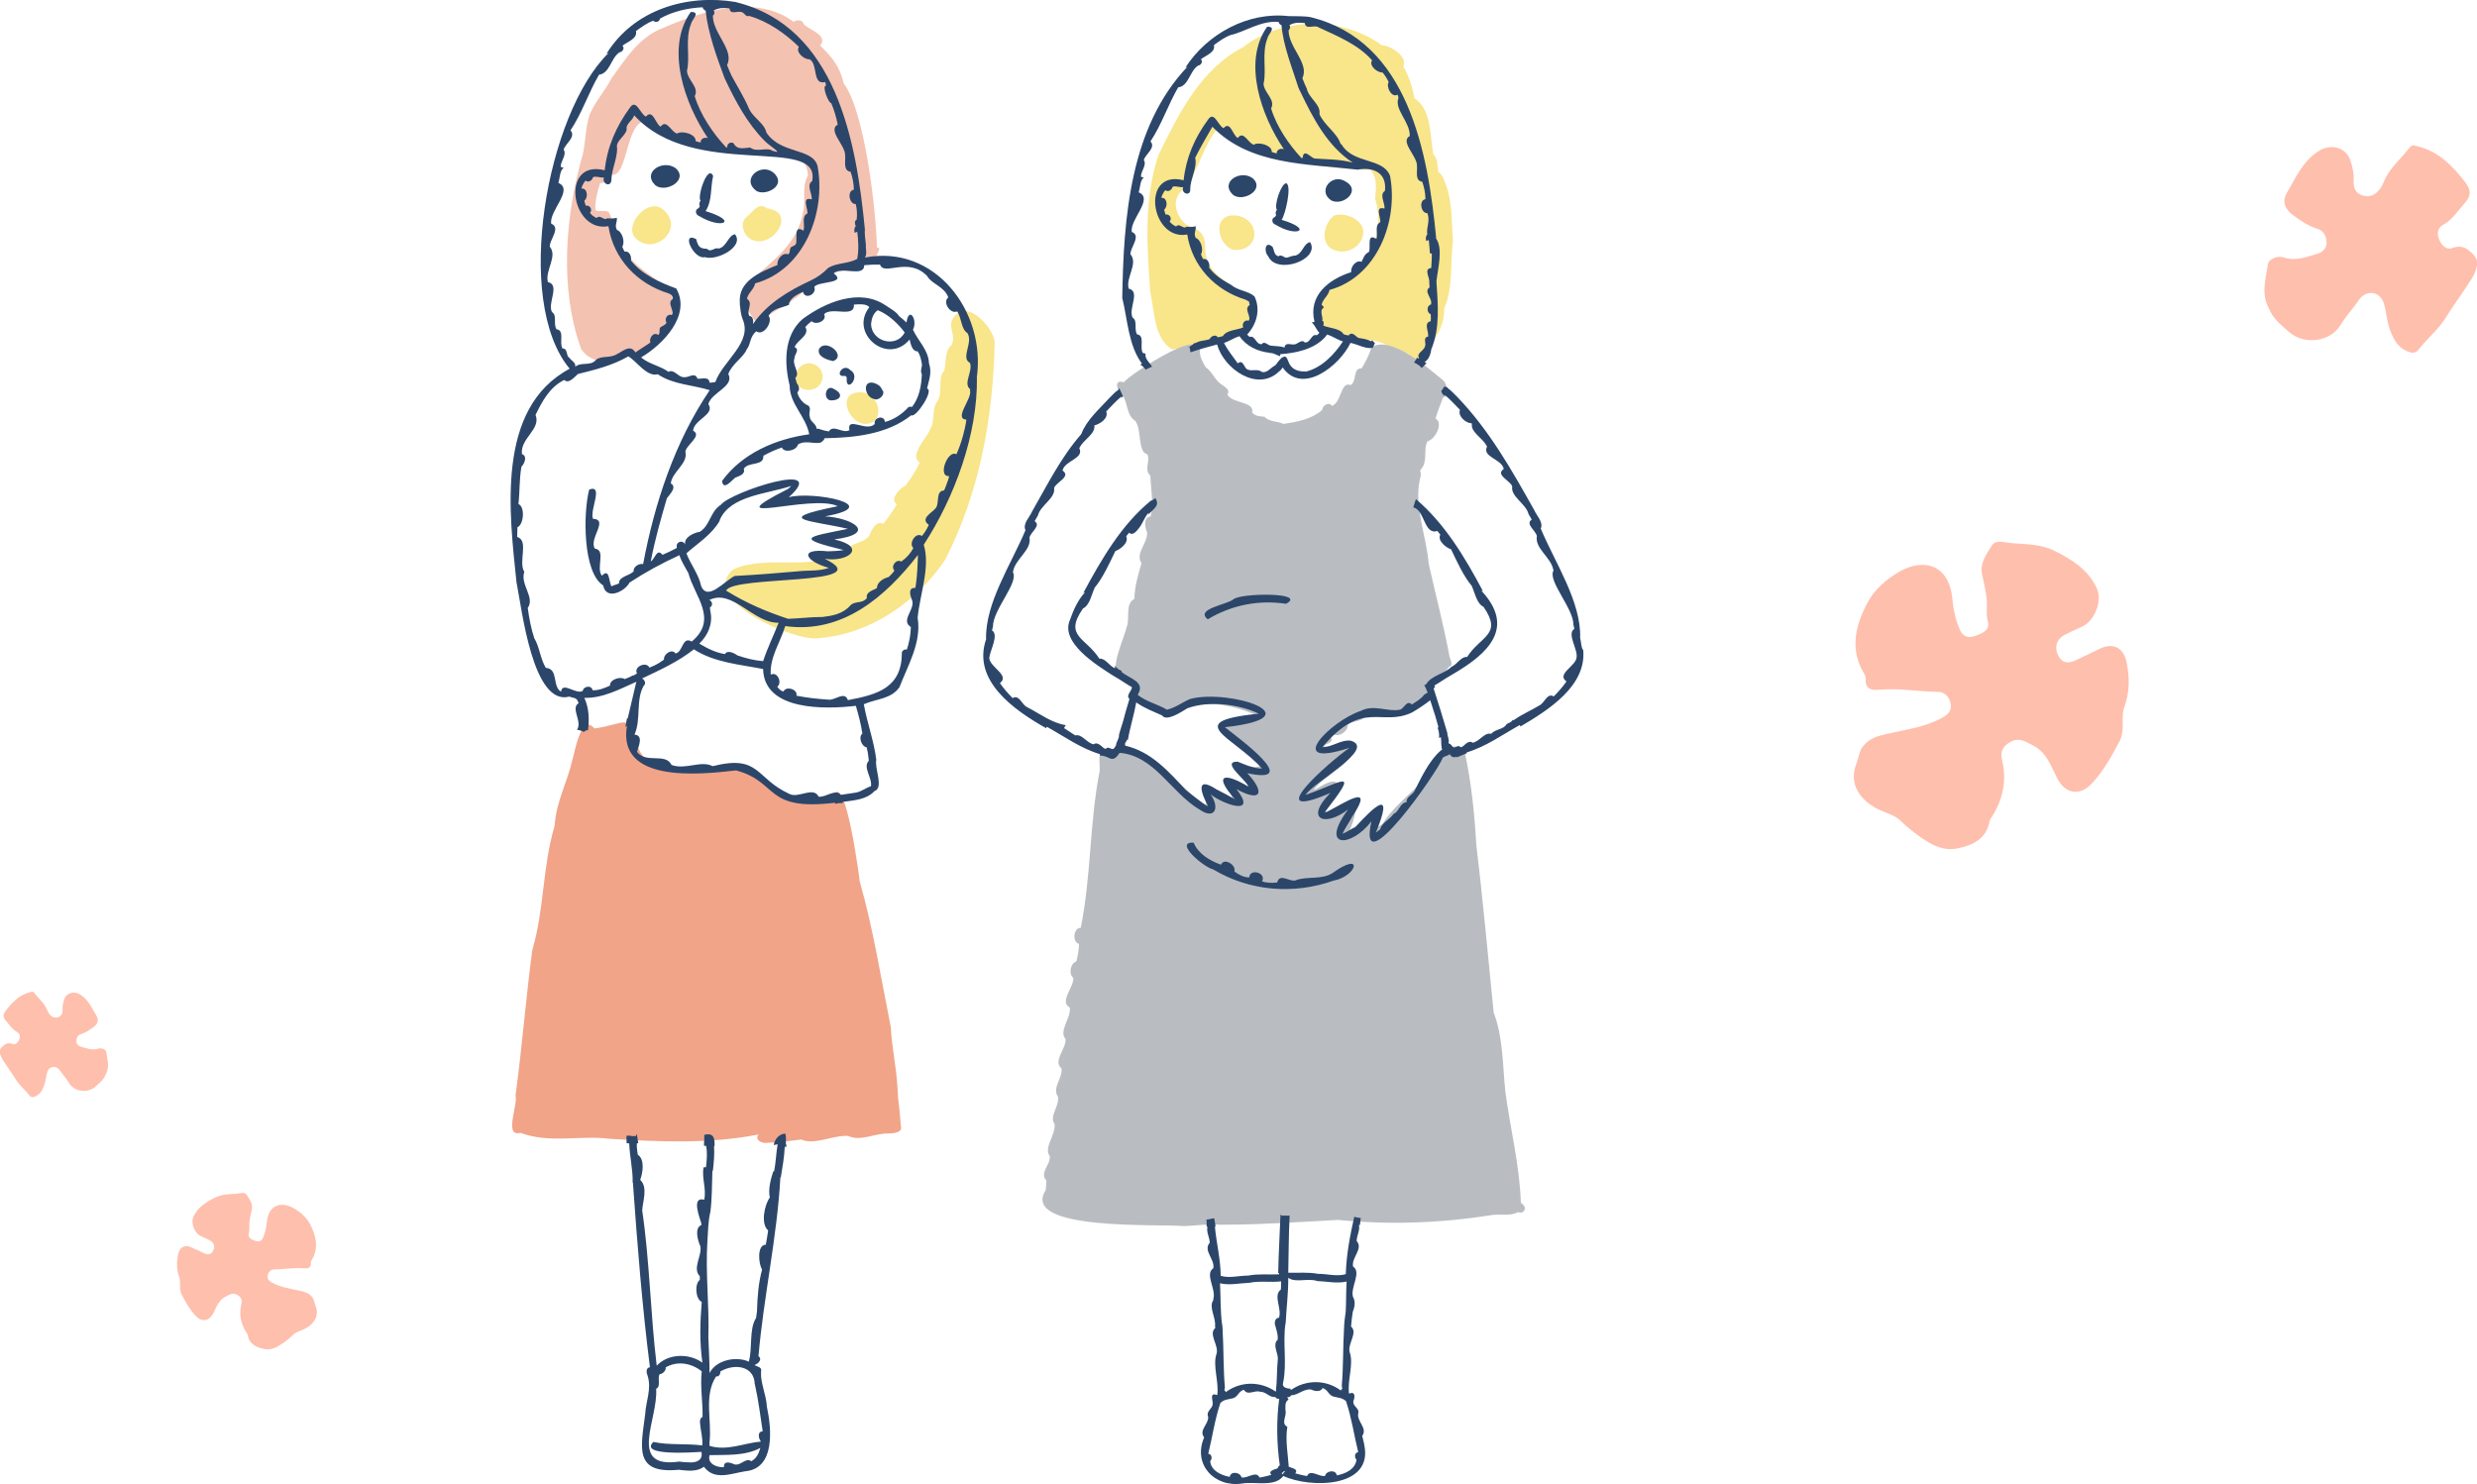 <?xml version="1.0" encoding="UTF-8"?>
<svg id="Layer_2" xmlns="http://www.w3.org/2000/svg" viewBox="0 0 295.41 177.01">
  <defs>
    <style>
      .cls-1 {
        fill: #f9e58a;
      }

      .cls-2 {
        fill: #b9bdc1;
      }

      .cls-3 {
        fill: #f4c2b0;
      }

      .cls-4 {
        fill: #f1a487;
      }

      .cls-5 {
        fill: #2c466a;
      }

      .cls-6 {
        fill: #ffbfad;
      }
    </style>
  </defs>
  <g id="_レイヤー_1" data-name="レイヤー_1">
    <g>
      <path class="cls-1" d="M97.67,76.12c-3.02.45-14.41-4.64-10.22-8.21,4.19-1.84,9.4.4,13.49-2.23.53-.99,1.94-.82,2.71-1.74.24-.61.79-1.9,1.69-1.46.6-.73,1.14-1.52,1.63-2.34-.95-.53.37-1.94,1-2.2.67-.86,1.26-1.79,1.73-2.77-1.37-.83.91-3,1.21-3.92.7-1.14.14-2.46.91-3.42.67-1.09-.04-2.8.79-3.6.27-.97,0-2.39.87-3.05.61-1.16-.51-2.2.19-3.21,1.47-2.49,4.73.93,4.96,2.8-.18,9-1.8,18.02-5.93,26.03-3.37,4.99-8.9,8.83-15.03,9.32Z"/>
      <path class="cls-1" d="M89.68,28.6c-1.05-.44-1.59-2.16-.49-2.85.65-.55,1.3-1.69,2.29-.89,3.64.44.67,4.87-1.8,3.74Z"/>
      <g>
        <path class="cls-1" d="M79.06,24.99c-1.61-1.47-4.58,1.6-3.39,3.28,2.18,2.48,6.2-.97,3.39-3.28Z"/>
        <path class="cls-3" d="M104.85,29.6c-.09-.02-.18-.05-.27-.08-.09-4.47-1.46-16.27-3.96-19.57-.48-2.07-1.37-3.1-2.81-4.52,1.04-1.21-1.36-1.88-1.95-2.54-.14-.55-.82-.57-1.22-.29-4.48-3.33-10.88-1.3-15.5.71-2.93,1.08-4.51,3.7-6.22,6.05-.77,1.48-1.88,2.68-2.56,4.22-.57,1.59-.48,3.26-.87,4.89-2.11,7.33-2.78,16.05-.17,23.18,2.78,4.16,11.94-1.39,10.9-6.09-1.07-2.27-4.11-3.13-5.47-5.37,0,0,.01.01.02.02-1.44-1.26-1.32-3.35-2.16-4.89-.46-.33-1.17.01-1.6-.26-.09-1.08.26-2.21.56-3.24.56.12,1.08-.47.75-.99.09-.04.18-.09.27-.13,2.22,1.23,1.9-5.43,4.06-6.21,3.9,2.38,8.5,3.58,13.05,3.91,2.47.2,6.47-1,6.66,2.55h0c-.8,1.39-.21,2.87-.58,4.35-.64,3.74-3.64,5.86-6.24,8.13-1.5,1.52-.65,3.23.39,4.7.2.19.51.23.75.11,2.01-1.39,4.28-2.34,5.89-4.24,2.1-2.37,7.66-1.17,8.31-4.39,0,0,0,0-.01,0Z"/>
      </g>
      <path class="cls-1" d="M96,46.48c-1.89-.52-1.3-3.11.56-3.16,2.33.34,1.91,3.53-.56,3.16Z"/>
      <path class="cls-1" d="M102.96,50.54c-1.83-.29-3.09-3.59-.61-3.73,2.6-.34,3.51,4,.61,3.73Z"/>
      <path class="cls-4" d="M91.42,136.32c-.57.08-1.47-.37-.95-1-5.87,1.15-11.88.87-17.83.51-3.39-.44-7.14.59-10.57-.71-2.03.55-.26-3.36-.59-4.45.79-5.77,1.23-11.57,2-17.33,0,0,0,0,0,0,1.43-4.84,1.21-9.9,2.64-14.75,0,0,0,.02,0,.03,0-.01,0-.02,0-.03,0,0,0,0,0,0,.01-.07.02-.14.04-.2,0,0,0,0,0,0,.15-2.7,1.53-5.17,2.11-7.78.31-1.03,1.06-5.6,2.62-3.72,3.84-.51,4.16-2.13,5.18,2.26,2.08,4.61,7.95,1.84,11.74,2.07.87.5,2.28.81,2.84,1.57,2.57,2.52,5.3,2.83,8.74,2.13,1.39-3.04,3.08,9.51,3.14,10.23,0-.02,0-.04-.01-.06,1.62,5.68,2.54,11.56,3.72,17.44,0-.02,0-.04,0-.06.09,2.37.65,4.69.78,7.07,0-.02,0-.04,0-.06.04.51.05,1.02.09,1.53,0,0,0,0,0,0,0,0,0,.02,0,.02,0,0,0-.01,0-.02.04.51.14,1.01.17,1.53,0-.02,0-.04,0-.06.01.17.02.34.04.51,0-.02,0-.04,0-.06.03.47.09.93.12,1.4,0,0,0,0,0-.01.23.81-.93.87-1.53.88-1.52-.04-3.37.99-4.74.29-1.81-.12-4.02,1.14-5.63.43-1.37.17-2.74.38-4.12.39Z"/>
      <path class="cls-5" d="M80.6,20.08c-1.48-1.13-4.1.43-2.44,2.02,1.23.97,3.99-.62,2.44-2.02Z"/>
      <path class="cls-5" d="M83.38,25.77c2.65,1.62,4.85.66.77-.59.81-1.24.56-2.78.9-4.19-.65-1.46-1.94,2.51-1.5,2.95-.14.18-.21.45-.08.65-.05.08-.09.16-.15.24-.49.15-.38.79.06.94Z"/>
      <path class="cls-5" d="M87.66,27.94c-.84.14-.99,1.53-1.97,1.71-.48-.2-.91.52-1.36.03-.93-.02-1.07-.31-1.31-1.17-1.88-.93-.25,2.51,1.04,2.16,1.4.48,4.74-1.24,3.6-2.72Z"/>
      <path class="cls-5" d="M116.49,45.06c1.13-7.84-4.95-15.96-13.34-14.34.29-.43.07-1.01.12-1.51h0c-.04-.58-.19-1.3-.12-1.81-1.01-10.5-3.42-24.23-15.43-27.16,0,0,.02,0,.03,0-5.86-.98-12.19.92-15.43,6.19.08-.05.17-.08.26-.11-7.37,7.19-11.4,29.57-4.64,37.66-8.85,4.71-7.19,17.26-6.33,25.59,0-.02,0-.04,0-.06.64,3.21,1.94,14.72,6.28,13.58.39.16.87.09,1.02.56,0-.02-.02-.03-.02-.05.04.09.09.18.12.27-1.01.6.49,2.2-.2,3.18.04,0,.07,0,.1.01h0c.26.04.52.13.75.26.08-.19.27-.21.47-.23.16-1.3.12-2.64-.44-3.85,2.22.05,4.19-1.03,6.2-1.92-.36,1.46-.67,2.92-1.03,4.37-.02-.02-.05-.03-.07-.04-.06.21-.09.43-.13.65h0c-.02.13-.05.26-.07.39.07-.02.13-.06.18-.11-1.16,6.84,8.59,5.83,13.01,5.31,5.14,1.38,3.3,4.88,11.8,3.86.02.04.03.09.05.13.29-.08.59-.11.9-.1-.01-.04-.03-.08-.04-.13,1.31-.19,2.85-.25,3.79-1.28,1.17-.41-.01-2.69.23-3.76,0,0,0,.01,0,.02-.28-2.25-1.09-4.39-1.49-6.63,1.49-.66,3.3-.61,4.26-2.05,1.01-2.64,2.64-5.31,2.16-8.27.26-2.78,1.54-6.06.73-8.71,3.71-5.71,6.43-13.17,6.34-19.93ZM85.16,1.36s-.03-.07-.05-.1c.59-.34,1.2-.34,1.89-.26.09.85,1.01.21,1.51.47.32.1.4.58.86.43,2.2.65,4.25,2.06,5.91,3.69-.44.64.66,1.55,1.28,1.48,1.04.62.27,3.09,1.85,2.72.05.13.08.27.11.41-.55.04.31,2.14.62,2.11.34.82.6,1.68.77,2.55-1.27.7.99,2.52.88,3.72.08.6-.28,1.78.65,1.91.24.69.39,1.41.39,2.14-.84.12-.56,1.75.23,1.71.15.61.18,1.23.11,1.85-.29.15-.24.52-.11.78-.2.21-.2.53-.14.79.1-.04.21-.08.32-.11.13,1.08.2,2.17-.01,3.24-1.08.58-2.35.43-3.44,1.05-.68.69-1.26,1.11-2.15,1.54-2.61,1.21-5.15,2.73-6.84,5.17.07-.37.03-.91-.43-.97-.38-.67.5-1.51-.28-2.04.09-.67.85-1.13.97-1.84,5.86-1.6,8.48-8.45,7.44-14.02-.63-2.17-4.37-1.36-6.1-3.97-.22-1.1-1.56-1.75-2.06-2.82-.58-1.38-1.33-2.54-2.08-3.94,0,0,0,0,0,0-.19-.42-.39-.85-.55-1.29.91-1.79-1.71-3.78-1.69-5.89.16-.12.23-.33.16-.53ZM88.22,36.21c.08.61.11,1.23.33,1.82,0,0,0,0,0,0,1.26,2.82-2.33,4.98-3.24,7.54-.23.05-.46.07-.69.08-.05-.8-.95-.42-1.44-.48-.28-.82-1.03-.13-1.54-.18-.76.08-1.18-1.01-1.92-.64-1.02-.74-2.33-.91-3.26-1.72,2.62-1.54,6-5.04,4.19-8.22-1.97-.72-4.08-1.66-5.41-3.34.11-.45-.18-1.2-.75-1.04-.1-.2-.2-.39-.28-.6.37-.54,0-1.81-.64-2.01-.01-.04-.02-.07-.04-.11h0c-.23-.45.11-.85.03-1.33-.39.1-.8.09-1.2.05,0,.02,0,.04.01.06-.42.2-.82-.54-1.21-.08-.31-.15-.6-.34-.8-.62.35-.36-.02-.98-.5-.85-.08-.2-.13-.41-.17-.61.49-.35.38-1.53-.35-1.44.08-.35.26-.67.49-.95.33.29.81-.02.89-.4.38-.18.88.1,1.31.03-.28.71.76,1.23.88.37.02-1.32.7-2.59.69-3.87-.23-.85.98-1.39,1.14-2.22-.14-.72.73-1.06.89-1.7,7.12,7.82,22.32,2.27,21.23,7.85-.74.49.04,1.52-.06,2.18-1.25-.35-.42,1.09-.51,1.68-.76.37-.24,1.43-.47,2.06-1.19-.79-.72.98-.88,1.53-.12.31-.43.27-.63.47-.2.26-.01.6-.32.82-.67-.28-1.38.64-1.26,1.26-1.98.84-4.77,1.88-4.49,4.59ZM67.83,42.64c-.32-.33-.14-1.1-.74-1.07-.44-.68.3-2.16-.72-2.3-.41-.62.1-1.67-.54-2.05-.57-1.07,1.01-3.24-.49-3.58-.35-1.42,1.19-3.05.23-4.22-.06-.8,1.37-2.27.17-2.74-.27-1.53,2.74-4.08.85-4.86.19-.58.16-1.45.63-1.82-.12-.02-.24-.05-.35-.09-.03-.69.77-1.46.35-2.06.19-.72,1.52-1.5.82-2.3,1.37-2.07,2.15-4.49,3.4-6.64,1.3-.15,1.41-2.02,2.45-2.67.36-.06.64-.47.35-.79.52-.43,1.85-.86,1.6-1.74.65-.47,1.32-.98,2.08-1.24.25.29.75.12.79-.25,1.51-.86,3.34-1.27,5.09-1.35.03.19.17.33.35.39.29,2.7,1.33,5.55,2.29,8.13,0,0,0,0,0-.01,0,.02.02.04.03.06,1.25,2.64,2.66,5.3,4.72,7.36.44.51,2.47,1.71.93,1.18-.71-.47-1.86.24-2.65-.38-.71.04-1.55.33-1.97-.5-.34-.26-.85.06-.76.48-.05,0-.09,0-.14,0-1.54-1.63-3.05-3.84-3.75-6.11.59-1.07-.89-1.92-.92-3.04.4-1.68-.26-3.74.49-5.6.11-.52,1.2-1.43-.04-1.4-3.07,4.31-.72,10.97,2.05,15.05-.39-.15-.91.06-.87.52-.21-.04-.4-.11-.6-.17.07-.84-1.63-1.29-2.21-.9-.68-.14-1.26-1.81-1.96-.82-.62-.3-.91-2.17-1.76-1.2-.69-.32-1.16-2.21-1.92-1.05-1.63,2.23-2.7,4.67-2.99,7.45-5.38-1.35-4.03,7.51.44,6.67.62,3.93,3.44,6.87,7.19,8.02,0,0,0,0,0,0,.31.12.49.3.5.65-.79.48.27,1.43-.14,1.93-.52-.21-.91.49-.62.9-.16.33-.49.37-.74.57-.2.29.04.63-.24.91-.56-.44-1.13.36-.95.9-.58.41-1.21.77-1.78,1.18-.62-1.03-1.48-.14-2.22.21-.82.51-1.76.13-2.47.66-.66.82-1.72.21-2.49.83.12-.5-.52-.73-.73-1.12ZM66.9,82.51h0s0,0,0,0h0ZM75.51,80.55c-.32.18-.66.32-1.01.45-.51-.36-1.82.06-1.75.78-.66.29-1.35.59-2.08.55-.11-.64-1.08-.5-1.17.08-.8.48-2.43-1.17-2.59.09-1.09-.63-.26-2.72-1.82-2.84-.66-1.12-.75-2.52-1.37-3.53-.39-1.17-.61-2.39-.78-3.61.89-1.27-.93-2.8-.41-4.31-.75-1.19.59-3.74-.85-4.16,0-.39.01-.77.03-1.16.76-.31.93-2.44.12-2.77.17-1.46.09-2.97.36-4.46.37-.35.73-1.28.06-1.49-.25-1.88,2.31-2.96,1.62-4.68.81-1.66,1.7-3.32,3.42-4.17.54.52,1.23-.37,1.64-.71,1.96-.48,4.21-1.04,6-2.11,1.06.64,2.22,2.49,3.51,2.14,1.89,1.26,4.17,1.26,6.2,1.9-4.16,6.16-6.57,13.45-7.94,20.74-.48-.1-1.2.32-1.13.86-.47.54-1.8.62-1.74,1.44-.29.16-.61.19-.9.36-.33-.49-.21-2.27-1.14-1.27-.75-.91.52-3.06-.84-3.23-.78-1.17,1.7-3.46-.23-3.56-.42-1.02,1.32-4.13-.45-3.49-.73,2.74-.78,9.91,1.67,11.44.33,1.8,2.56.76,3.14-.34,1.92-1.26,3.86-2.31,5.95-3.27.23.77.7,1.44,1.07,2.15.71,2.74,3.6,5.49.4,8.15-1.16-.66-1.03,1.24-1.93,1.43-.44-.64-1.47.09-1.38.73-.19.14-.4.27-.6.4,0,0,0,0,.01,0-.36.22-.75.4-1.15.55-.36-.79-1.93-.1-1.48.7-.14.08-.28.17-.43.25ZM85.81,62.08s.02-.04.03-.06c0,0,0,0,0,0,1.26-2.95,5.74-3.1,8.52-4.06-.11.13-.25.25-.38.36-9.19,4.67,2.79.53,5.93,2.06-8.03,1.62-3.09,1.68,1.21,2.7-4.82.98-6.47,1.08-.5,2.53-.63.11-1.28.13-1.92.15.02,0,.04,0,.06,0-3.72-.4-2.57,1.27.09,1.97-1.08.42-2.38.28-3.54.4.02,0,.04,0,.06,0-2.53.22-5.21.44-7.74.57-1.2.56-3.23,3.08-4.01,1.2-.27-1.35-1.24-2.56-1.76-3.9,1.38-1.22,3.07-2.27,3.99-3.91,0,0,0,0,0,0ZM84.73,73c-.02-.18-.05-.37-.07-.55.39-.17.32-.76-.08-.87,2.75-1.42,5.25,2.77,8.28,2.7-.63,1.6-1.31,2.95-1.85,4.58-1.05-.08-2.02-.33-3.05-.68-.37-.26-1.21-.71-1.5-.16-1.1-.17-2.11-.68-3.06-1.25,1.03-.99,1.62-2.34,1.34-3.77ZM103.35,89.14s0,0,.01,0c.11.44.19.9.23,1.36,0,0,0,0,0,0,0,.08.02.17.02.25-.75.76.44,2.04.26,3.03-.61.19-1.17.67-1.85.77.02,0,.04,0,.06-.01-.6.1-1.2.19-1.8.27-.63-.77-1.75.31-2.65.22-.61-1.28-2.43.25-3.5-.34-4.1-1.88-3.47-4.73-9.14-3.3-1.36-.74-3.26.47-4.9-.15-.74-1.5-3.02-.11-4.12-1.56.16-.6.83-1.97-.3-2.06.82-1.8.12-4.12,1.1-5.82.32-.25.12-.73-.2-.87,2.1-1,4.33-2,6.18-3.48,2.44,1.59,5.58,1.82,8.26,2.35.11,5.02,7.44,4.82,11.06,4.39.32,1.09.61,2.19.78,3.31-.51.41-.11,1.52.49,1.64ZM109.23,69.74c-.02.13-.04.26-.07.39-.96-.08-.57,1.04-.36,1.53.29,1.1-1.41,2.36-.17,3.13-.02.92-.19,1.83-.48,2.7-.24-.09-.52.08-.59.32.01,4.2-2.84,5.03-6.44,5.7-.4-1.15-1.57.09-2.33-.06-1.37-.09-2.46-.21-3.81-.47.22-.75-1.24-1.2-1.53-.51-.34-.04-.56-.3-.75-.56.63-.49,0-1.86-.78-1.44-.13-2.06,1.13-3.84,1.73-5.79,6.81.95,11.94-3.48,15.83-8.49-.04,1.19-.09,2.38-.25,3.55ZM115.7,46.62c.2.99-1.98,3.32-.45,3.44-.08.66-.24,1.3-.41,1.94h0c-.21.75-.46,1.49-.78,2.19-1.02-.6-2.3,2.72-.86,2.6-.04.17-.09.34-.14.51,0,0,0-.01,0-.02-.14.41-.29.82-.46,1.22-1.08.04-.49,1.56-1.04,2.15-.38.49-1.88,1.2-.79,1.95-.21.48-.48.93-.82,1.33-.73-.52-1.63.9-1.02,1.44-.34.64-.84,1.2-1.44,1.61-.6-.36-1.31.58-.82,1.07-.19.29-.43.55-.69.78,0,0,0,0,0,0-.55.12-1.41.6-1.39,1.31-.43.27-1.38.46-1.2,1.19-.58.72-1.4.31-1.96.87-.91,1.04-2.13,1.24-3.3,1.39h0s-.02,0-.03,0c0,0,0,0,0,0-1.48,0-2.67.18-4.11.22-2.48-.81-5.02-1.88-7.38-3.36.72-1.86,18.46-.54,11.77-3.79,2.83.42,5.07-1.44,1.12-2.32,5.25-.68,2.2-2.56-1.1-2.75,7.44-1.34-1.6-3.06-4.33-2.28,5.03-4.52-6.91-.64-8.1.9-1.3.83-1.25,2.44-2.52,3.23-.65.08-1.96.67-1.72,1.51-.33-.64-1.2-.3-1,.4-.56.3-1.13.58-1.72.83-.68-.86-.91.53-1.4.78.51-2.63,1.18-4.98,1.92-7.52.31-.45,1.27-1.33.47-1.78.16-1.41,2.1-2.37,1.74-3.79.11-.83,2.05-1.89.92-2.5.11-1.34,2.67-1.93,1.82-3.17.38-1.43,3.15-2.09,2.38-3.6.46-1.23,1.84-1.99,2.2-2.94.49-.56.33-1.51,1.14-2.14.86.62,2.03-1.15,1.46-1.86.58-.96,1.65-.94,2.43-1.3.07-.8.99-1.23,1.67-1.56.25,1.02,1.71.26,1.35-.58.52-.72,3.96-.36,2.32-1.62.95-.89,3.63.54,3.64-.97.63-.06,1.26-.08,1.88-.07.48,1.41,3.35-1,5.63,1.37.49.93,2.09,1.26,2.51,2.55-.72.55.25,2.04,1.06,1.66.54.75.45,2.1,1.22,2.58.74,1.13-.85,2.96.31,3.57.37,1-.85,2.48.02,3.13-.01.07-.02.14-.03.21Z"/>
      <path class="cls-5" d="M110.79,43.28c-.09-1.56-1.3-2.62-1.91-3.96.61-1.15-.49-2.87-.77-.85-.28-.27-.58-.52-.88-.76-.36-.56-1.07-.91-1.62-1.29,0,0,0,0,0,0-3.11-2.1-7.2-.36-9.9,1.64-2.25,1.97-2.19,5.27-1.53,7.94,0,0,0-.02,0-.02-.02,2.19,1.94,3.69,2.33,5.82-3.98.55-7.98,2.25-10.4,5.57.16,1.2,1.12-.04,1.56-.39.42-.19,1.28-.39,1.03-1.05.52-.91,2.43-.27,2.34-1.57.71-.38,1.44-.73,2.21-.98.28.71,1.78.34,1.9-.34,1-.71,2.5.23,3-.47.1-.07.16-.19.19-.3,3.5-.06,7.46-.44,10.34-2.74.53.38,2.77-3.02,1.88-3.18.25-1.08.61-1.94.22-3.05ZM103.89,38.59c.07-.64.27-1.22.79-1.59,1.26.49,2.47,1.64,3.23,2.68,0-.02,0-.04,0-.06-.96,1.96-4.03,1.16-4.03-1.04ZM109.94,44.65c-.05,1.35-.31,2.81-1.18,3.9-.22-.11-.5,0-.6.22,0,0,0,0,0-.01-.7.71-1.65,1.33-2.62,1.57-.08-.88-1.37-.55-1.22.24-.95,1.02-3.35-.99-3.02.74-.81.46-1.9-.74-2.45.15-.37-.05-.74-.15-1.09-.27h0s0,0,0,0c0,0-.02,0-.02-.01,0,0,0,0,0,0-.12-.06-.24-.06-.36-.03.03-.59-.78-.81-.81-1.47-.19-.48.35-1.14-.38-1.4-.51-.28-.99-.89-1.1-1.49.35-.27.19-.8-.06-1.08,0,0,0,0,0,0-.06-.21-.12-.43-.18-.64.64-.59-.42-1.52-.1-2.33-.02-.47.68-1.03.02-1.33.24-.82,1.87-1.41,1.27-2.41.23-.25.48-.48.75-.69.51.53,1.91-.05,1.49-.84.93-.93,3.67.52,3.56-1.14.57-.03,1.46-.14,1.84.31-2.46,3.13,2.19,6.99,4.8,3.86.14.51.27,1.41.96,1.41.27.4.4.87.47,1.34h0c.17.48-.24.9.03,1.39Z"/>
      <path class="cls-5" d="M99.36,43.07c1.67-.64-.9-2.78-1.68-1.44-.28.91,1.01,1.31,1.68,1.44Z"/>
      <path class="cls-5" d="M105.18,46.47c-.13-.44-.6-.69-1.02-.81-1.41-.29-.97,1.76.08,1.93.58.28,1.48-.62.95-1.12Z"/>
      <path class="cls-5" d="M101.4,44.14c-.87-.94-2,.95-.58.69.08.07.18.17.16.28-.13,1.91,1.78-.19.43-.97Z"/>
      <path class="cls-5" d="M99.47,46.41c-.92-.65-1.4,1.07-.48,1.34,1.16.09,1.76-.7.48-1.34Z"/>
      <path class="cls-5" d="M93.73,136.44c-.03-.4.07-.83-.08-1.22-.75.02-1.26.69-1.38,1.36.16-.02.31-.07.47-.09-.18,1.06-.21,2.17-.42,3.24l-.1-.02c-.3.94-.63,2.16-.41,3.13-.64.85-1.12,3.16-.2,3.92-.08.57-.17,1.14-.28,1.71-1.08,0-.87,2.33-.44,2.95-.44,1.62-.56,3.25-.61,4.98h0c-.03.27-.07.54-.11.81-.86,1.3-.4,3.63-.87,5.21-.01,0-.02-.01-.03-.02,0,0,0,0,0,0-1.52-.67-3.88-.17-4.65,1.38.01-1.42-.1-2.85-.14-4.28v.06c.13-3.89-.37-7.71-.11-11.58,0,0,0,.01,0,.02.08-1.16.08-2.3.34-3.42,0,.02,0,.04,0,.06.22-1.65.19-3.33.25-4.99,0,0,.06,0,.06,0,.11-.98.2-1.96.14-2.95h.06c.03-.97-.11-1.61-1.23-1.34.03.43-.04.87-.03,1.31.08,0,.16,0,.25.01.17.84.08,1.69-.01,2.54l-.3.02c-.22,1.33.36,2.5.09,3.86-1.59-.42-.53,2.15-.35,2.83,0-.02,0-.04,0-.06,0,.09,0,.17,0,.26-.86.33-.41,1.89-.11,2.53.2,1.16-.99,2.61-.07,3.57,0,.03,0,.05,0,.08,0,0,0,0,0-.01,0,.12,0,.24,0,.36-.64.48-.52,2.3.23,2.63-.2,2.41-.27,4.81.08,7.25-1.57-1.15-4.09-1.11-5.45.36-.75-6.23-.85-12.61-1.73-18.51.05-1.08.72-2.76-.24-3.66.3-.77.59-2.44-.29-3-.02-.11-.03-.21-.04-.32,0,.02,0,.04,0,.06-.03-.36-.11-.73-.06-1.1.05,0,.11,0,.16-.01-.07-.37-.11-.74-.17-1.1-.06.07-.09.16-.1.25-.2,0-.41.01-.61,0,0-.02,0-.04.01-.05-.12,0-.24,0-.35,0h0s-.02,0-.02,0h0c-.06,0-.11,0-.17,0,0,.3.01.59.02.89.1.02.21.03.31.04.05,1.54.45,3.1.41,4.67,0,0,.03,0,.03,0,.53,7.41,1.11,14.78,2.03,22.02-.53.08-.42.67-.27,1.04.49,1.55-.22,3.05-.3,4.6-.5,3.96-1.38,7.12,4.05,6.59-.02,0-.04,0-.06,0,1,.11,2.16.29,3.02-.36,1.27,1.71,3.27.79,4.94.54,3.59-.33,3.13-5.08,2.57-7.69,0,.01,0,.03,0,.04-.05-1.43-.78-2.85-.7-4.22.17-.57-.44-.59-.78-.8.46-.15,1.03-.73.41-1.1,0,0,.01,0,.02,0,.03.02.06.04.09.06-.01-.01-.02-.02-.04-.03.6-7,2.22-14.19,2.61-21.32,0,0,.05.01.05.01.2-1.21.42-2.45.47-3.66.07,0,.14.01.21.02-.01-.1-.03-.2-.04-.31ZM83.49,169.77c.06.89.35,1.73.26,2.64-1.86-.25-4.03-.01-5.83-.42,0,0,0,0,0,0-1.76,1.73,4.82,1.23,5.73,1.19.22.96-.58,1.32-1.44,1.25.01,0,.02,0,.04,0-.43,0-.85-.03-1.27-.1.02,0,.04,0,.06,0-6.28.92-2.5-5.07-2.79-8.67.61-.3.13-1.21.41-1.75.35,0,.8-.43.73-.81,1.41-.82,3.1-.5,4.3.47-.2,1.79.13,3.63.1,5.44-.29.13-.35.46-.3.75ZM90.65,172.81c-.18.62-.46,1.16-1.04,1.48-.73-.47-1.22.57-2.01.38-.44-.2-1.31-.51-1.26.33-.87.06-2.02-.42-1.71-1.43,1.94-.06,4.18.13,6.04-.86,0,.03-.01.07-.02.1ZM90.02,165.09c.43,1.9.65,3.75.94,5.63-.68.06-.49.86-.21,1.23-1.94.15-4.03,1.16-6.13.51,0-.17,0-.33,0-.5v.06c.3-2.64-.71-5.53.78-7.84.31.06.57-.28.49-.58,1.7-1.01,4.07-.7,4.12,1.51Z"/>
      <path class="cls-5" d="M90.27,22.81c1.14.55,3.33-.63,2.23-1.95-1.46-1.78-4.36.47-2.23,1.95Z"/>
    </g>
    <g>
      <path class="cls-1" d="M147.17,29.82c-1.95-.48-2.73-4.27.11-4.13,3.08.29,3.13,4.27-.11,4.13Z"/>
      <path class="cls-1" d="M162.54,27.28c-.4-1.31-2.18-1.91-3.39-1.6-1.07.77-1.68,2.7-.66,3.77,1.62,1.38,4.46,0,4.05-2.17Z"/>
      <path class="cls-1" d="M173.29,28.67c-.38,2.76.07,5.51-1.06,8.15.07,1.6-.74,3.37-1.84,4.39-.07.14-.17.25-.3.32.25,1.05-1.66,1.94-2.08.72-.75-.38-2.65.45-2.4-.93-2.42-1.83-8.71.43-8.57-3.75-.13-1.21,0-2.66,1.2-3.29,4.41-1.27,7.22-6.36,5.75-10.55.11-1.2.31-2.41-.53-3.48-6.38-.11-12.84-1.43-18.12-5.07-1.87,2.12-2.35,5.09-4.04,7.29-1.69,1.07-1.21,3.15.16,4.31,1.57.65,2.3.98,2.27,2.86.02,2.81,2.72,4.19,4.78,5.51.67,1.19,1.52,2.38.31,3.6,0,0,.01,0,.02-.01-.75,1.15-2.08,1.15-3.23,1.62-1.92.55-3.93,1.14-5.87,1.31-2.17-1.46-2.01-4.46-2.56-6.84-.39-5.48-.79-11.02.98-16.34,2.45-4.99,5-10.21,10.11-12.87,0,0-.02.01-.03.02,4.69-3.68,11.78-3.71,16.58-.23,1.04,0,3.13,1.4,2.54,2.51.68,1.19,1.09,2.49,1.34,3.83,2.03,1.22,1.85,4.52,2.23,6.65.57.49.5,1.42.6,2.11.43.26.65.77.8,1.24.9,2.25.77,4.6.94,6.94Z"/>
      <path class="cls-2" d="M181.77,143.86c.31.43-.26,1-.69.71-1.07.58-2.37.13-3.5.42.02,0,.04-.01.06-.02-6.05.95-12.11,1.13-18.07.54-4.55.25-8.96.56-13.59.57,0,0,0,0,.01,0-.21,0-.41,0-.62,0,0,0,0,0,0,0-1.41-.12-2.78.13-4.18.17.01,0,.02,0,.03,0-2.68-.3-19.63.65-16.51-4.29.04-.38.07-.77.08-1.15-.87-.95.54-1.87.4-2.92-.77-.99.78-2.58.57-3.86-.68-.87.64-2.13.41-3.24-.74-1.03.58-2.16.43-3.34-1.07-.92.57-2.35.48-3.51-.85-.99.67-2.51.51-3.75-1.32-.74.53-2.45.41-3.57-.59-.41-.33-1.76.36-1.93.18-.69.31-1.4.33-2.11-.84-.16-.68-1.95.2-1.91,1.24-6.15,1.05-12.31,2.19-18.37.31-.75-.48-2.92.81-2.6,5.47-1.9,7.88,3.95,11.94,6.31-.14-2.83,1.48-1.38,3.16-.77-.88-2.21,1.21-1.31,2.42-.98-.25-.83-2.55-2.53-.73-2.87.58,0,1.24.25,1.76-.11-2.02-3.41-9.08-4.73-.94-6.11-2.68-1.16-5.8-1.61-8.64-.77-1.93.74-4.91.05-5.77-1.94.4-1.4-.87-1.36-1.53-2.24-1.41-.07.63-4.43.79-5.39.46-1-.23-2.8.93-3.39.05-1.52.42-2.79.86-4.27-.82-1.14.79-2.42.66-3.69-.28-.54-.45-1.84.42-1.87.39-1.67.02-3.27-.03-4.88-.81-.75.03-1.67-.35-2.54-1.2-.25-.64-2.98-1.45-3.99-1.12-.72-.82-2.2-1.62-3.24-.61-.45-.94-1.77.25-1.36.73-.94,7.67-5.37,8.45-4.35.44-.13.73.32.62.72.03.66.37,1.28.71,1.84.71.43,1.06,1.48,1.8,1.99.37.3,1.2.66.77,1.25.56,1.11,3.3.8,2.96,2.16.41.45.94.45,1.47.49.56.64,1.52.5,2.26.86,1.66-.24,3.36-.56,4.62-1.66.03-.56.82-1.03,1.19-.48,1.15-.5,1-2.98,2.21-2.49.8-.52.19-2,1.32-2.01.47-.78.91-1.62,1.16-2.48,2.26-1.54,6.77,2.48,8.61,3.97,0-.01-.02-.02-.03-.03.42.44.88,1.91-.03,2.01-.33.83-.65,1.66-.91,2.52,1,.57-.09,2.56-.96,2.72-.42.86-.12,1.68-.37,2.56-.04.4-.35.67-.52.97.18.32.08.71-.02,1.04-.71,3.27.8,6.77,1.06,10.05.81,3.65,1.78,7.29,2.47,11,.07.45.57,1.04-.06,1.3-1.43,1.74-2.78,3.77-4.58,5.18-.62.25-2.94,1.53-2.77.13-.37-.08-.76-.1-1.14-.07-.09.65-.99.66-1.49.51-.26.89-1.53.57-2.1,1.19.07.73-1.1,1.53-1.71,1.05-.13.11-.25.22-.37.33.59.73-.49.77-.8,1.13,1.09.35,2.17-.33,3.24-.23,1.56,1.65-3.73,4.03-4.39,5.48.7-.35,2.88-1.93,2.86-.32-.67.85-1.56,1.69-1.42,2.89.81.34,1.52-.8,2.27-1.05,2.18-.78.97,2.31.56,3.29,1.04-.44,4.44-3.53,3.32-.39.22-.13.42-.28.62-.43,1.92-3.08,5.69-4.92,7.07-8.57.37-.88,2.75-.86,2.74.16.78,3.59,1.15,7.31,1.36,10.98.8,6.62,1.39,13.27,2.07,19.97,1.13,2.94,1.06,6.28,1.39,9.41.58,4.44,1.71,8.8,1.85,13.28.16.09.29.23.39.37Z"/>
      <path class="cls-5" d="M133.84,35.53c.63,2.56.75,5.73,2.35,7.84-.07.04-.13.08-.2.12.26.14.47.38.66.6.24-.15.49-.24.74-.35-.26-.48-.88-.93-.77-1.52-.08-.08-.21-.12-.32-.11-.43-.65.29-2.1-.69-2.23-.39-.6.09-1.62-.53-1.99-.56-1.04.98-3.14-.48-3.47-.34-1.37,1.16-2.96.22-4.1-.05-.78,1.33-2.2.16-2.66-.26-1.48,2.66-3.96.82-4.72.19-.56.15-1.41.61-1.77-.12-.02-.23-.05-.34-.08-.03-.67.74-1.42.34-2,.18-.7,1.48-1.45.8-2.23,1.33-2.01,2.09-4.35,3.3-6.44,1.26-.14,1.37-1.96,2.37-2.59.35-.06.62-.46.34-.76.5-.42,1.79-.83,1.55-1.69.63-.46,1.28-.95,2.02-1.21,1.57-.32,3.62-1.77,5.7-1.55.03.19.17.32.34.38.21,2.47,1.26,5.05,2.02,7.45,0-.02-.02-.04-.02-.05.07.16.15.33.22.49,0,0,0,0,0-.01,0,.02.02.04.03.06,0,0,0,0,0,0,1.53,3.18,3.22,6.48,6.25,8.46-1.49-.41-3.05-.39-4.56-.49-.5-.15-1.3-1.26-1.42-.06-.05,0-.09,0-.14,0-1.48-1.59-2.96-3.73-3.62-5.92.57-1.04-.86-1.86-.9-2.95.39-1.63-.25-3.62.47-5.43.1-.5,1.16-1.38-.04-1.36-2.98,4.18-.7,10.65,2,14.61-.37-.16-.89.05-.86.5-.2-.04-.39-.11-.59-.17.06-.81-1.58-1.25-2.14-.87-.66-.14-1.22-1.76-1.91-.8-.6-.29-.88-2.11-1.7-1.17-.67-.31-1.12-2.14-1.86-1.01-1.58,2.16-2.62,4.53-2.9,7.22-5.22-1.31-3.91,7.29.43,6.47.6,3.82,3.34,6.67,6.97,7.78,0,0,0,0,0,0,.12.06.24.16.37.19.05.14.09.29.11.44-.77.47.26,1.38-.13,1.88-.46-.19-.85.38-.64.79-.74.33-2,.3-2.43,1.04-.2.06-.39.11-.6.14-.29-.4-.81-.13-.98.22-.59.22-1.14.13-1.68.48-.02-.02-.04-.03-.06-.05-.3.22-.58.46-.9.65,0,0,0,0,0,0,.07-.04.14-.07.21-.11.15.13.05.42.17.6,1.03-.36,2.11-.66,3.15-.93.82,2.93,4.83,5.71,7.4,3.21h0c.18-.12.31-.29.42-.47,2.36,3.36,6.82-.24,8.09-2.93.89.17,1.8.76,2.65.59.1-.18.18-.37.26-.56,0,0,0,0,0,0-.1-.12-.22-.22-.33-.33-.05.04-.09.07-.14.11-.5-.29-.95-.3-1.5-.41-.36-.18-.73-.84-1.16-.29-.2-.02-.41-.07-.6-.14-.43-.73-1.69-.71-2.43-1.04.07-.17.07-.37-.01-.54,0,0-.09,0-.1,0,.12-.54-.41-1.25.18-1.6-.05-.14-.13-.25-.26-.32.08-.65.82-1.09.94-1.79,5.68-1.55,8.23-8.2,7.22-13.6-.82-2.19-4.34-1.4-5.75-3.7l.02.02c-.06-.06-.12-.11-.18-.17-.42-1.28-1.92-2.18-2.51-3.51.2-1.16-1.27-1.89-1.51-3.05h0s0,0,0,0c-.19-.41-.38-.82-.53-1.25.88-1.74-1.66-3.67-1.64-5.71.17-.13.24-.38.12-.58h0s-.01-.02-.02-.03c.57-.33,1.16-.33,1.83-.25.12.88,1.14.13,1.66.52,2.1.99,4.67,1.99,6.37,3.93-.43.62.64,1.5,1.24,1.44.3.35.54.74.74,1.15-.36.54.35,1.93,1.06,1.5.05.13.08.26.1.4-.53,1.36,1.41,2.87,1.35,4.53-1.23.68.96,2.45.86,3.61.07.58-.28,1.73.63,1.85.23.67.38,1.37.38,2.08-.82.12-.54,1.7.22,1.66.39.91-.15,1.74,0,2.55-.2.2-.2.51-.13.77.1-.04.21-.07.31-.11.06.52.09,1.05.13,1.58.08,0,.15.03.23.05,0,.3,0,.59-.02.89h0c-.02.27-.03.55-.05.82-.92.07-.19,1.1-.23,1.64h0s0,.02,0,.03h0s0,.07,0,.11h0s0,.06,0,.1c0-.02,0-.04,0-.06.01.16.02.32.03.49-.76.52.4,1.31.17,2.04-.55.13-.52.98-.03,1.17.02.27.03.55,0,.82-.9.18-.21,1.27-.31,1.83-.62.11-.26.71-.34,1.08h-.02c-.01.58-1.12.9-.72,1.47-.01.03-.03.05-.04.08-.07-.04-.13-.07-.2-.11-.11.2-.23.39-.36.58.35.16.69.36.92.66.19-.2.38-.4.57-.58-.07-.05-.15-.09-.23-.14.51-.3.69-.89.8-1.47h-.02c1.09-2.57.8-5.44.63-8.16.16-1.5.84-3.92-.07-5.15,0,0,0,0,0,0,.01,0,.03,0,.04,0-.98-10.19-3.32-23.5-14.96-26.35,0,0,.02,0,.03,0-.89-.16-1.79-.1-2.69-.13,0,0,0,0,.01,0-4.8-.55-9.69,2.09-12.3,6.14.08-.04.16-.08.25-.11-6.88,7.26-7.62,18.09-7.78,27.61ZM158.01,40.24c.08-.1.18-.21.25-.34.68.2,1.23.63,1.9.83-1.04,1.56-2.52,3.13-4.4,3.59h0c-2.82.05-1.71-2.43-2.94-1.62h0s-.04.04-.05.06c0,0,0,0,0,0-.23.23-.44.48-.61.75,0,0,0,0,0,0-.02.03-.06.05-.09.07,0,0,0,0,0,0-.01.01-.03.02-.04.03h0c-.5.27-.94.92-1.55.76.02,0,.04,0,.05,0-.64-.44-1.15-.04-1.76-.3-.44-.21-.49-1.25-1.15-.73-.56-.8-1.2-1.54-1.64-2.43.64-.22,1.18-.61,1.84-.81.84,1.22,2.19,1.82,3.59,1.98l-.03.03c.51-.05.84.26,1.3.38,0-.08,0-.16,0-.24,1.85-.14,3.98-.56,5.32-2ZM161.84,20.25c1.9-.38,3.58.33,3.33,2.51-.71.48.04,1.47-.06,2.12-1.22-.34-.4,1.05-.5,1.63-.74.36-.23,1.39-.46,1.99-1.22-.78-.62,1.05-.89,1.55-.57.3-.61.66-.88,1.18-.65-.27-1.34.62-1.23,1.23-2.65.84-5.17,2.77-4.38,5.93-.09.02-.24.05-.33.07.41.36.54.85.91,1.24-.09.11-.19.2-.3.29-.67-.23-.72.92-1.44.86-.41-.46-.85.26-1.33.24-.4.02-1-.27-1.09.36-.6-.2-1.09-.14-1.7-.23-.34-.1-.7-.57-1.02-.17-.72.06-.76-1.09-1.43-.86-.1-.07-.18-.16-.26-.24,0,0,0,0,0,0-.02-.02-.03-.04-.04-.05,1.13-1.2,1.63-2.99.87-4.55-.74-.66-1.97-.67-2.77-1.36-.96-.54-1.98-1.15-2.63-2.07.11-.44-.17-1.16-.72-1.01-.1-.19-.19-.38-.27-.58.36-.52,0-1.76-.62-1.95-.01-.04-.02-.07-.03-.1h0c-.22-.43.1-.83.03-1.29-.38.1-.78.09-1.17.05,0,.02,0,.04.01.06-.4.19-.8-.53-1.17-.08-.3-.14-.58-.33-.78-.6.34-.35-.02-.95-.48-.82-.07-.19-.13-.39-.17-.6.47-.34.37-1.49-.34-1.4.08-.34.26-.65.48-.92.32.28.78-.02.86-.39.37-.17.85.1,1.27.03-.3.8.92,1.15.84.23.01-1.23.87-2.57.59-3.73.65-1.3,1.35-2.48,2.05-3.7,4.49,4.62,11.35,4.41,17.27,5.11Z"/>
      <path class="cls-5" d="M149.41,21.27c-1.44-1.09-3.98.42-2.37,1.96,1.19.94,3.87-.6,2.37-1.96Z"/>
      <path class="cls-5" d="M152.11,26.79c2.53,1.57,4.62.59.74-.57.43-.59,1.24-4.04.56-4.36-.58-.07-1.51,2.65-1.13,3.16-.13.18-.21.43-.08.63-.05.08-.09.16-.15.23-.47.15-.37.77.05.91Z"/>
      <path class="cls-5" d="M156.26,28.89c-.79.09-.9,1.38-1.77,1.59-.38,0-.68.18-1.04.26-.35,0-.63-.45-.99-.17-.55-.16-.48-.75-.7-1.13-.88-.79-1.05.56-.52,1.11,1,2.28,6.23.43,5.02-1.65Z"/>
      <path class="cls-5" d="M160.48,21.65c-1.63-1.05-3.44,1.15-1.69,2.27,1.45.69,3.59-1.22,1.69-2.27Z"/>
      <path class="cls-5" d="M188.77,77.5c-.2-.34-.19-.84-.29-1.24h0c-.01-.06-.02-.13-.03-.19.13-4.31-2.99-8.94-4.7-13.02.35-.76-.49-1.53-.78-2.21,0,.01.02.03.03.05-2.68-4.77-5.37-9.57-9.23-13.57,0,0,.02.02.03.03-.38-.36-.73-.77-1.16-1.07,0-.02.02-.04.03-.05-.14-.02-.28-.08-.41-.14-.02.03-.04.05-.05.08,0,0,0,0,0,0-.11.16-.22.33-.33.49.08.15.1.31.24.43h0s0,0,0,0c0,0,0,0,0,0h0c.08.04.16.08.22.14-.01-.05-.03-.11-.06-.15.65.55,1.24,1.19,1.84,1.81-.29.72.67,1.59,1.36,1.59.02.03.04.05.06.08-.16.99,1.3,1.7,1.73,2.59,0,0,0,0,0,0,.03.03.05.07.08.1-.65,1.28,1.76,1.48,1.99,2.69-1.06.71.77,1.37,1.01,2.08-.22,1.2,1.63,2.05,1.94,3.28,0-.01-.01-.02-.02-.03.05.08.1.17.14.25,0,0,0,0,0-.01.09.16.18.31.27.47-.82.51.49,1.32.61,1.96-.27,1.49,1.69,2.52,1.96,4.03,0-.02-.01-.03-.02-.05.02.04.03.08.05.12-.76,1.21,2.38,4.5,2.37,6.49h0c.04.16.07.32.11.48-.95.58.46,2.46.26,3.44-.09.99-2.44,1.96-1.2,2.83-.44.64-.96,1.23-1.52,1.79-.76-.48-1.11.79-1.69,1.06,0,0,0,0,0,0-1.01.62-2.08,1.05-3.1,1.78-.03-.02-.07-.04-.11-.05-.11.3-.48.35-.73.52,0,0,0,0,0,0-.31.63-1.33.57-1.84,1.15-.81-.21-1.37.93-2.2,1.06-.31-.25-.68,0-.93.22,0,0,0,0,0,0-.13.15-.29.26-.48.33-.09-.1-.22-.15-.35-.15,0,0,0,0,0,0-.84.46-.47-.12-1.12-.34.13-.44-.13-.77-.14-1.19,0,0,0,0,.01,0-.52-1.78-1.07-3.58-1.65-5.35.07-.04.13-.08.18-.13-.03-.07-.06-.14-.09-.21.51-.28.99-.63,1.49-.93,0,0,0,0,0,0,.25-.15.51-.29.76-.45,0,0,0,0,0,0,4.2-2.45,7.47-5.54,3.34-9.95.07.03.14.05.21.08-2.14-4.03-4.54-8.05-7.99-10.98,0,.02-.02.05-.03.07,0,0,0,0,0,0-.01.04-.03.07-.04.11,0-.01,0-.02.01-.03,0,.01,0,.02-.01.03,0,0,0,0,0,0,0,0,0,0,0,0,0,0,0,0,0,0-.02.07-.04.14-.07.21,0,0,0,0,0,0-.06.2-.13.39-.18.59,1.4.33,1.25,3.31,2.87,2.82.12.14.23.28.35.43-.37.72.67,1.55,1.29,1.76.68,1.41,1.44,3.13,2.46,4.36.35.76.59,2.11,1.4,2.49,2.32,3.34-.33,3.45-1.95,5.98-.74-.06-1.19.89-1.85,1.17,0,0,0,0,0-.01-.81.85-2.45,1.04-3.06,2.13-.07.02-.14.05-.21.07.15.24.27.5.34.77.02,0,.03,0,.05-.01.01.04.02.08.03.12-.15.09-.3.17-.44.28,0,0,.02-.01.02-.02-.37.51-.94.82-1.48,1.17-.58-.61-.94.51-1.41.62-1.42.3-3.13-.67-4.66.14-3.65,1.2-9.32,7.01-1.36,4.41-2.45,1.71-10.8,9.05-2.27,5.38-3.11,3.09-.75,4.17,2.11,1.97-3.43,4.59.25,4.66,2.78,1.42-1.79,7.92,7.99-6.02,8.48-7.55,0,0,.02-.02.03-.02h-.01c.21-.25.62-.2.83-.46.17.34.51.5.88.29-.02.04-.04.09-.04.13.38-.2.8-.33,1.2-.51,0-.03-.01-.06-.02-.1,2.31-.69,4.24-2.1,6.34-3.27.03.06.06.11.09.17,3.38-1.99,7.91-4.87,7.47-9.16ZM171.84,89.51c-1.44,1.24-2.37,3.32-3.17,4.88-.26.44-1.02.71-.91,1.29-.84.1-.86,1.11-1.57,1.41-.43.66-1.43,1.07-1.58,1.82-.17.14-.34.27-.52.4,2.19-5.34-.09-3.23-2.45-.66-.54.23-.98.6-1.53.8.33-.74.83-1.39,1.19-2.11,0,.02-.02.03-.02.05,2.82-4.22-1.1-1.51-2.97-.59-.06.03-.14.09-.23.08h0s-.06.01-.1.02c4.23-5.46,2.24-3.66-2.26-2.09.79-1.42,8.51-5.53,5.38-6.46,0,0,.01,0,.01,0-1.19-.16-2.22.78-3.4.77,4.88-5.79,6.99-2.37,10.72-4.15-.02,0-.03.02-.05.03.76-.45,1.5-.93,2.19-1.48.18.61.4,1.21.58,1.82,0-.02,0-.03-.01-.05.13.5.28.99.42,1.48-.04,0-.08,0-.12.01.16.4.22.83.18,1.26.07-.04.14-.08.21-.13.1.52,0,1.03.16,1.53-.05.02-.11.04-.16.06Z"/>
      <path class="cls-5" d="M144.7,103.71c4.34,2.59,9.56,3.02,14.34,1.33,2.82-.53,3.65-3.63-.14-.89.02,0,.03-.02.05-.03-1.31.85-3.01.37-4.39.86.02,0,.04,0,.05,0-.74.33-1.98-.94-2.29.28-.6.07-1.23.07-1.81-.14.57-.99-1.43-1.6-1.53-.46-.66-.01-1.26-.33-1.77-.72.28-.74-1.25-1.7-1.58-.8-1.39-.48-2.75-1.33-3.27-2.63-2.45-.13,1.3,3.02,2.34,3.19Z"/>
      <path class="cls-5" d="M143,96.52c1.9,1.37,2.52-.21,1.36-1.78,1.55,1.22,5.68,2.68,3.11-.61,3.01,1.65,3.41.36,1.29-1.9,6.63,1.41-.98-4.15-2.68-5.49,10.96-1.21.6-4.59-4.11-3.38,0,0,0,0,0,0-.01,0-.03.01-.04.01,0,0,0,0,.01,0-.95.4-1.73,1.04-2.77,1.28-1.12-.67-2.45-.94-3.49-1.77.99-1.59-.96-1.9-1.94-2.75l.03-.12c-.33-.08-.62-.36-.82-.63,0,.11.07.22.02.33-.67-.26-1.12-1.21-1.86-1.15-1.62-2.53-4.27-2.65-1.95-5.98.81-.38,1.04-1.73,1.4-2.49,1.01-1.23,1.78-2.96,2.46-4.36.62-.21,1.65-1.03,1.29-1.76.12-.14.23-.29.35-.43.46.43.92-.24,1.2-.58,0,0,0,0,0,0,.01-.02.02-.03.03-.04t0,0c.43-.56.6-1.24,1.1-1.76,0,.08-.01.16-.04.24.07-.08.14-.16.21-.24,0,0,0,0,0,0,0,0,0,0,0,0,0,0,0,0,0,0h0c.57-.59,1.15-.89.63-1.76-.16.15-.34.29-.56.33,0,0,0,0,0,.01-3.5,2.87-5.87,6.97-8.03,10.98.07-.03.14-.05.21-.08-.87.93-1.39,2.12-1.81,3.31-1.18,2.7,3.17,5.37,5.15,6.64,0,0,0,0,0,0,.25.15.5.3.76.45,0,0,0,0,0,0,.5.3.98.66,1.49.93-.04.48-.76.97-.3,1.4-.21.77-.47,1.5-.65,2.27h0c-.17.68-.43,1.33-.6,2.01,0,0,0,0,0,0,.04.48-.33.82-.36,1.27-.32.55-.33.48-.89.26,0,0,0,0,0,0-.13,0-.26.06-.35.15-.19-.07-.34-.18-.48-.33,0,0,0,0,0,0-.25-.22-.63-.47-.93-.22-.83-.13-1.39-1.27-2.2-1.06-.45-.28-.9-.58-1.34-.87.06-.12.13-.24.2-.36-1.64-.24-3.08-1.36-4.64-2.16,0,0,0,0,0,0-.58-.27-.93-1.54-1.69-1.06-.55-.55-1.07-1.14-1.52-1.79,1.25-.93-1.25-1.91-1.27-3.02.11-.92,1.17-2.75.33-3.26.04-.16.07-.32.11-.48h0c0-2.01,3.13-5.25,2.37-6.49.02-.04.03-.08.05-.12,0,.02-.01.03-.02.05.27-1.51,2.23-2.54,1.96-4.03.11-.64,1.43-1.45.61-1.96.13-.23.26-.45.39-.68h0s.01-.02.02-.03c0,0-.01.02-.02.03.31-1.24,2.15-2.08,1.93-3.28.24-.7,2.08-1.37,1.01-2.08.23-1.21,2.64-1.41,1.99-2.69.03-.03.05-.07.08-.1,0,0,0,0,0,0,.42-.89,1.89-1.6,1.72-2.59.64-.17,1.73-.82,1.42-1.67.59-.62,1.18-1.26,1.84-1.81-.04.06-.06.13-.07.2.08-.07.16-.14.25-.19-.16-.3-.3-.62-.44-.93-.04.02-.09.04-.14.06.01.02.02.04.04.07-.45.27-.79.7-1.17,1.06,0,0,.02-.02.03-.03-1.18,1.3-2.7,2.6-3.31,4.26-2.47,2.83-4.05,6.07-5.89,9.27-.28.67-1.13,1.44-.77,2.2-1.71,4.08-4.82,8.7-4.7,13.02-1.68,4.91,3.29,8.41,7.16,10.6.03-.06.06-.11.09-.17,2.1,1.17,4.04,2.58,6.34,3.27-.01.05-.02.11-.03.16.41,0,.81.13,1.18.34,0,0,0-.01,0-.02.54.3.91-.25,1.19-.64,4.12.33,6.1,4.68,9.45,6.72ZM141.46,94.27c-2.12-2.26-4.12-4.6-7.27-5.33,0-.12-.06-.26.04-.36,0,0-.01.01-.02.02.09-.12.15-.25.21-.38.03.02.06.03.09.05.26-1.54.73-2.96,1-4.49.95.69,2.03,1.08,3.07,1.55.54.79,2.34-.43,3.03-.85,2.57-.93,6.08-.51,8.52.65-9.31.93-3.09,2.68.38,6.54-1.05,0-2-.46-2.95-.84.02,0,.03.01.05.02-2.07-.02,1.02,2.17,1.27,2.97-2.89-1.73-4.23-1.44-1.59,1.52-.76-.43-1.52-.84-2.3-1.23,0,0,.01,0,.02,0-.02,0-.03-.02-.05-.03,0,0,.01,0,.02.01-2.49-1.58-1.69.65-.9,2.06-.27-.05-.47-.25-.69-.39,0,0,0,0,0,0-.66-.49-1.31-.98-1.94-1.51Z"/>
      <path class="cls-5" d="M147.1,71.48c-.71.64-4.64,1.14-3.06,2.39,2.84-1.7,6.04-2.34,9.34-1.85,2.58-1.4-5.45-1.29-6.27-.54Z"/>
      <path class="cls-5" d="M162.7,172.28c-.09-.33-.14-.68-.24-1.01.7-.95-.76-1.76-.45-2.79.04-.58-.67-.71-.61-1.35.21-.46.26-1.25-.51-.89-.23-1.58.58-3.54.08-4.94-.29-1.02,1.01-2.34.16-3.07.04-.58.11-1.16.2-1.74h0c.24-.61.35-1.25.03-1.8h0c-.34-1.12,1.06-2.93.01-3.62-.22-1.07,1.25-2.11.43-3.04,0-.71.41-1.19.27-1.92.04,0,.08,0,.12.01.03-.28.06-.56.09-.85-.27,0-.51-.08-.77-.13-.51,2.24-.94,4.53-1.01,6.84-1.06.31-2.19-.04-3.28-.04h0s-.03,0-.04,0h0c-1.18-.22-2.36-.1-3.54-.13.05-2.27.05-4.55.16-6.82-.3.05-.62-.05-.91.03-.05-.06-.1-.12-.18-.13-.08,2.35-.23,4.62-.27,6.96.03,0,.07.01.1.01,0,.05,0,.09,0,.14-1.22.06-2.46-.09-3.68.15-.02,0-.04,0-.06,0,.02,0,.04,0,.06,0-1.09,0-2.22.34-3.28.03-.01-1.98-.51-3.9-.69-5.87.03,0,.06,0,.08,0-.05-.33-.09-.67-.16-.99-.32.01-.61.14-.93.15.06.28-.02.57.04.85.03,0,.05,0,.08,0-.14.73.26,1.21.27,1.92-.82.93.65,1.97.43,3.04-1.05.68.35,2.49.01,3.62h0s0,.1,0,.16c-.61.86.35,2.13.19,3.17h.02c0,.06.01.12.01.18-.85.72.45,2.05.16,3.06-.5,1.39.31,3.36.08,4.94-1.05-.39-.43.69-.56,1.19-.15.52-.79.76-.52,1.44.03.85-1.15,1.57-.48,2.41-1.4,3.22,1.22,6.01,4.55,5.5,1.5-.26,3.88.47,4.89-.9,3.1,1.47,10.82,1.51,9.64-3.77ZM152.39,175.13c-.33.15-1.21.28-.77.79-.46.12-.93.25-1.41.32-.38-.87-1.45.15-2.15-.02-.14-.63-1.29-.79-1.4-.06-1.02-.19-2.23-.73-2.33-1.87.26-.29.23-.83-.23-.89.48-1.93.76-4.04,1.45-6.07.48-.44.96-.4,1.54-.56.57-.21.64-.84,1.26-1,.44.76,1.3-.01,1.93.24.69-.04,1.19.75,1.81.61.06.17.3.27.47.22-.34,2.56-.31,5.29.07,7.94-.14.08-.23.21-.24.36ZM152.77,153.55c0,.09,0,.17-.01.26-.97.72.16,2.31-.23,3.37-.47,0-.54.56-.47.92h.03c.13.58.37,1.09.28,1.71-.64.6.06,1.57.03,2.27v-.02c-.14,1.28-.08,2.6-.24,3.94-1.83-1.28-4.2-1.27-5.97.05-.03-.08-.08-.17-.17-.2.02-.13.03-.25.06-.38,0,0,0,0,0,0-.2-2.24-.13-4.55-.27-6.82h0c0-.2-.02-.42-.04-.63h-.02c-.22-1.64-.16-3.31-.25-4.95,1.15.27,2.35-.02,3.52-.06,0,0,0,0-.01,0,1.26-.26,2.53-.02,3.78-.17,0,.24,0,.47-.01.71ZM153.03,164.9c.48-2.29-.07-4.72.28-7.05h.02c.09-1.82.32-3.62.31-5.44.85.65,2.35,0,3.45.39,0,0,0,0-.01,0,1.17.04,2.36.33,3.52.06-.08,1.18-.04,2.4-.11,3.59.07,0,.22,0,.3,0-.07,0-.22,0-.3,0-.09.67-.19,1.35-.2,2.03h0c-.14,2.25-.07,4.56-.27,6.8,0,0,0,0,0,0,.03.12.05.25.06.38-.09.03-.14.12-.17.2-1.77-1.32-4.15-1.33-5.97-.05,0-.05-.01-.1-.02-.16-.43-.03-1.09-.14-.89-.75ZM153.09,175.66c-.06.07-.07.15-.07.24-.03-.09-.11-.14-.19-.17.13-.07.22-.17.32-.27.04.03.07.07.11.09-.06.03-.12.06-.16.11ZM161.99,173.21c-.47.07-.48.62-.21.91-.17,1.15-1.3,1.66-2.35,1.86-.11-.73-1.27-.57-1.4.06-.7.17-1.77-.86-2.15.02-.48-.07-.95-.2-1.41-.32.44-.51-.44-.64-.77-.79h0s0,0,0,0c-.1-1.46-.43-3.23-.17-4.77-.8-.37-.05-1.3-.22-1.94,0,0,0,0,0,0-.01-.43-.1-1.04.35-1.28,0-.13-.12-.21-.14-.32.18.05.41-.05.47-.22.77.03,1.48-.8,2.38-.68.39.2,1.11.34,1.36-.17.62.16.68.79,1.26,1,.58.16,1.06.13,1.54.56.68,2.03.97,4.13,1.45,6.07,0,0,0,0,0,0Z"/>
    </g>
    <path class="cls-6" d="M270.63,36.87c-1.02-1.82-.41-3.63-.15-5.37.09-.59,1.09-1.05,1.89-.79,1.42.47,2.69-.07,4-.44.69-.19,1.13-.7,1.1-1.37-.03-.7-.3-1.37-1.12-1.62-1.07-.32-1.97-.96-2.86-1.6-1.02-.74-1.35-1.65-.74-2.7,1.05-1.79,1.87-3.75,3.78-4.96,1.44-.92,3.28-.48,3.8,1.17.23.73.42,1.5.37,2.3-.06.86.19,1.58,1.09,1.84.91.27,1.61-.17,2.11-.88.31-.44.47-.99.74-1.47.72-1.26,1.84-2.2,2.71-3.35.34-.45.66-.25,1.04-.16,2.47.62,4.08,2.29,5.58,4.22.76.98.77,1.64-.02,2.53-.82.93-1.48,1.99-2.63,2.63-.57.32-.72.97-.45,1.66.29.76.9,1.35,1.59,1.08,1.33-.54,2.2.37,2.71,1.02.56.71.1,1.86-.46,2.74-.98,1.55-2.09,3.03-3.05,4.58-.91,1.46-2.23,2.47-3.24,3.79-.35.46-.81.39-1.28.2-1.26-.51-1.76-1.58-2.17-2.76-.35-1-.36-2.05-.7-3.06-.47-1.38-2.12-1.57-2.96-.3-.67,1.01-1.52,1.87-2.15,2.93-1.26,2.12-4.43,2.45-6.24.81-.9-.82-1.86-1.56-2.27-2.65Z"/>
    <path class="cls-6" d="M249.29,77.92c.39-.19.79-.38,1.18-.56,1.58-.75,2.81-.06,3.15,1.64.36,1.8.39,3.53-.26,5.3-.48,1.3.13,2.76-.58,4.11-.95,1.81-1.93,3.6-3.34,5.08-1.46,1.54-3.2,1.18-4.15-.76-.71-1.44-1.24-2.99-2.81-3.8-.87-.45-1.66-1.02-2.73-.43-.9.5-1.22,1.2-.99,2.14.6,2.43.13,4.66-1.18,6.75-.1.17-.26.32-.29.5-.36,2.21-2.05,2.95-3.91,3.32-1.13.23-2.29-.1-3.28-.68-1.27-.75-2.43-1.66-3.51-2.69-.7-.66-1.79-.9-2.69-1.36-2.06-1.07-3.51-2.96-2.46-5.53.25-.61.27-1.29.69-1.86.76-1.04,1.88-1.33,3.03-1.58,2.18-.49,4.4-.77,6.42-1.87.71-.39,1.2-.85,1.07-1.63-.14-.82-.64-1.48-1.58-1.49-2.3-.02-4.58-.46-6.89-.25-.87.08-1.77.03-1.67-1.31.03-.38-.32-.79-.51-1.18-1.32-2.69-.63-5.26.62-7.72.86-1.7,2.34-2.98,3.94-3.89,2.85-1.62,5.91-.88,6.29,3.33.11,1.25.38,2.46.89,3.62.31.73.93,1.01,1.63.79.85-.27,1.99-.67,1.71-1.75-.25-.96-.06-1.84-.15-2.75-.1-.96-.34-1.92-.54-2.87-.3-1.39.54-2.46,1.17-3.48.45-.73,1.51-.35,2.32-.28,1.76.14,3.56.12,5.18.94,2.07,1.04,4.03,2.25,5.03,4.5.67,1.5-.31,3.92-1.86,4.57-.69.29-1.37.62-2.04.96-.91.47-1.21,1.46-.75,2.39.46.91,1.11,1.09,2.16.6.57-.27,1.14-.54,1.72-.82Z"/>
    <g>
      <path class="cls-6" d="M12.59,128.21c.52-.92.21-1.85.08-2.73-.04-.3-.55-.53-.96-.4-.72.24-1.37-.04-2.04-.22-.35-.1-.57-.36-.56-.7.02-.36.15-.7.57-.82.54-.16,1-.49,1.45-.81.52-.37.69-.84.37-1.37-.54-.91-.95-1.91-1.92-2.52-.73-.47-1.67-.24-1.93.59-.12.37-.21.76-.19,1.17.03.44-.1.8-.55.94-.46.14-.82-.09-1.07-.45-.16-.23-.24-.5-.37-.75-.36-.64-.94-1.12-1.38-1.7-.17-.23-.33-.13-.53-.08-1.26.31-2.07,1.17-2.84,2.15-.39.5-.39.83.01,1.28.42.48.75,1.01,1.34,1.34.29.16.36.49.23.84-.15.39-.46.69-.81.55-.67-.27-1.12.19-1.38.52-.28.36-.05.94.23,1.39.5.79,1.06,1.54,1.55,2.33.46.74,1.13,1.26,1.65,1.93.18.24.41.2.65.1.64-.26.89-.8,1.1-1.4.18-.51.19-1.04.36-1.55.24-.7,1.08-.8,1.5-.15.34.52.77.95,1.09,1.49.64,1.08,2.25,1.25,3.17.41.46-.42.95-.79,1.15-1.35Z"/>
      <path class="cls-6" d="M23.44,149.08c-.2-.1-.4-.19-.6-.29-.8-.38-1.43-.03-1.6.83-.18.92-.2,1.8.13,2.69.25.66-.07,1.41.29,2.09.48.92.98,1.83,1.7,2.58.74.78,1.63.6,2.11-.39.36-.73.63-1.52,1.43-1.93.44-.23.85-.52,1.39-.22.46.25.62.61.5,1.09-.31,1.23-.07,2.37.6,3.43.05.08.13.16.15.26.18,1.13,1.04,1.5,1.99,1.69.57.11,1.17-.05,1.67-.35.65-.38,1.23-.84,1.79-1.37.35-.34.91-.46,1.37-.69,1.05-.54,1.78-1.51,1.25-2.81-.13-.31-.14-.65-.35-.94-.39-.53-.96-.67-1.54-.8-1.11-.25-2.24-.39-3.26-.95-.36-.2-.61-.43-.54-.83.07-.42.33-.75.8-.76,1.17,0,2.33-.23,3.5-.13.44.04.9.02.85-.66-.01-.19.16-.4.26-.6.67-1.37.32-2.67-.31-3.93-.44-.87-1.19-1.52-2-1.98-1.45-.82-3.01-.45-3.2,1.69-.06.64-.2,1.25-.45,1.84-.16.37-.47.51-.83.4-.43-.14-1.01-.34-.87-.89.13-.49.03-.94.08-1.4.05-.49.17-.97.28-1.46.15-.7-.28-1.25-.6-1.77-.23-.37-.77-.18-1.18-.14-.89.07-1.81.06-2.63.48-1.05.53-2.05,1.14-2.56,2.29-.34.76.16,2,.95,2.32.35.15.7.31,1.04.49.46.24.62.74.38,1.21-.23.46-.56.55-1.1.31-.29-.14-.58-.28-.87-.42Z"/>
    </g>
  </g>
</svg>